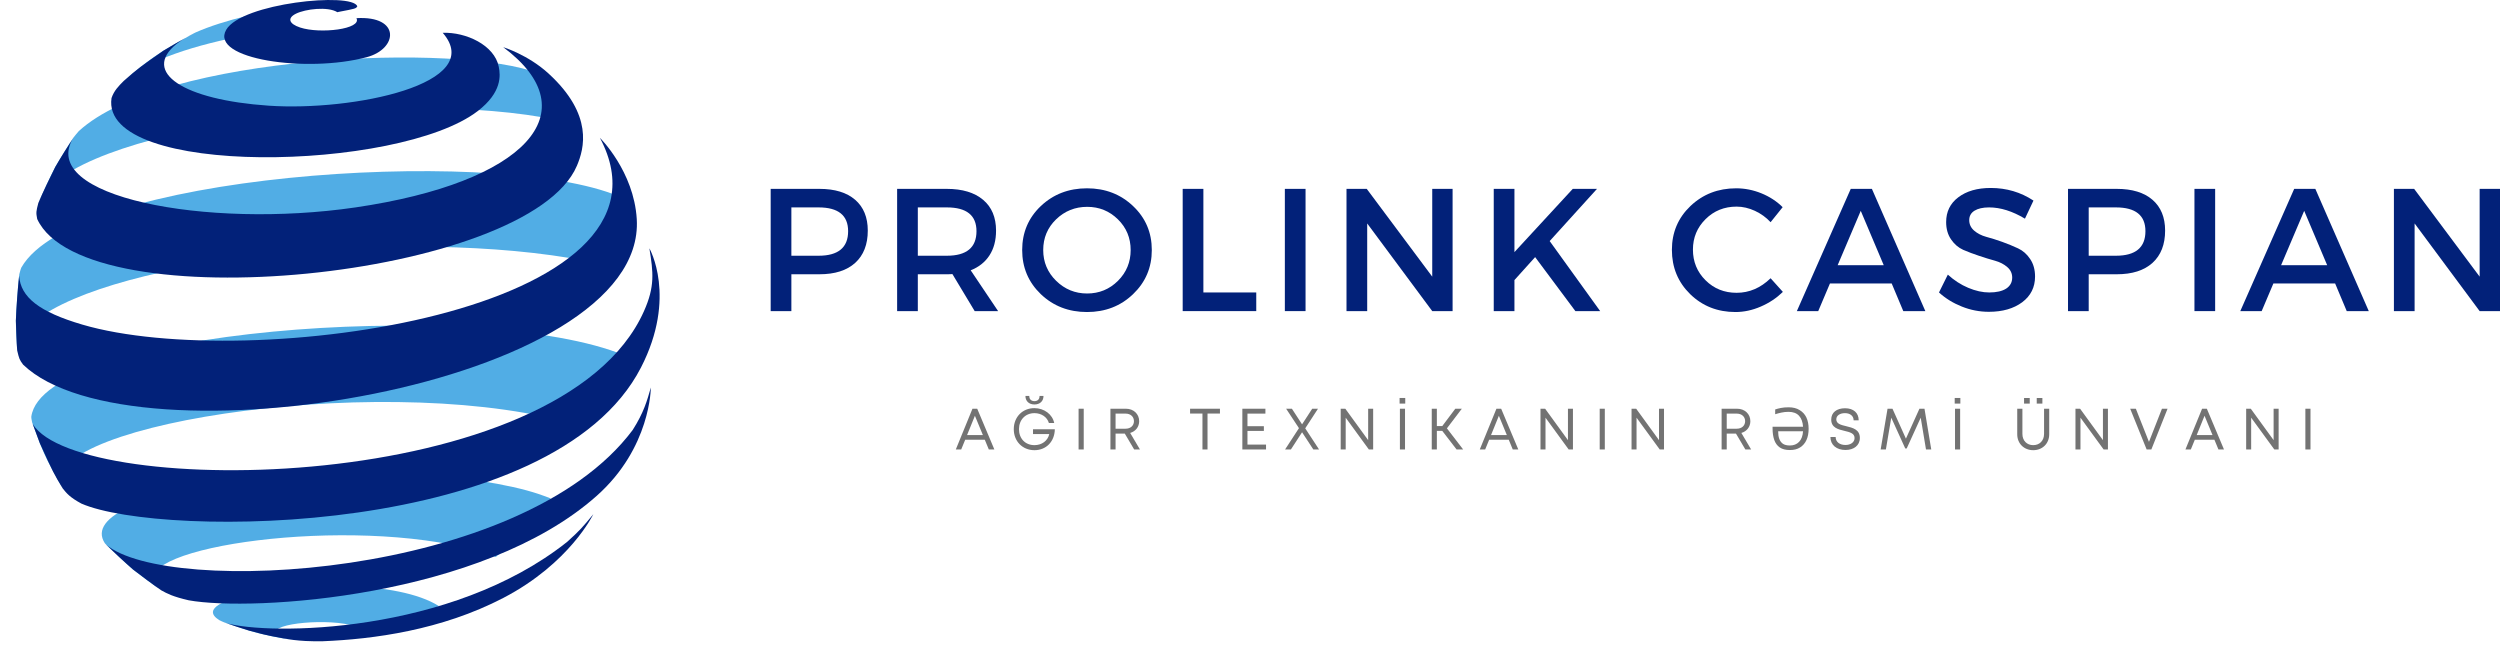 <?xml version="1.0" encoding="UTF-8"?> <svg xmlns="http://www.w3.org/2000/svg" width="133" height="35" viewBox="0 0 133 35" fill="none"> <path d="M41 10.048H43.595C44.413 10.048 45.047 10.242 45.495 10.629C45.942 11.016 46.166 11.564 46.166 12.268C46.166 13.006 45.942 13.58 45.495 13.986C45.047 14.39 44.413 14.591 43.595 14.591H42.101V16.551H41V10.048ZM42.101 11.034V13.605H43.547C44.595 13.605 45.12 13.17 45.12 12.299C45.12 11.456 44.595 11.034 43.547 11.034H42.101Z" fill="#022179"></path> <path d="M51.853 16.551L50.667 14.579C50.602 14.588 50.504 14.591 50.37 14.591H48.828V16.551H47.727V10.048H50.37C51.196 10.048 51.84 10.242 52.3 10.629C52.76 11.016 52.99 11.564 52.99 12.268C52.99 12.789 52.872 13.229 52.639 13.587C52.405 13.947 52.072 14.21 51.641 14.38L53.099 16.551H51.853ZM48.828 13.605H50.37C51.423 13.605 51.949 13.17 51.949 12.299C51.949 11.456 51.423 11.034 50.37 11.034H48.828V13.605Z" fill="#022179"></path> <path d="M55.372 10.962C56.038 10.333 56.856 10.018 57.828 10.018C58.799 10.018 59.616 10.333 60.278 10.962C60.944 11.591 61.276 12.371 61.276 13.303C61.276 14.231 60.944 15.013 60.278 15.65C59.616 16.284 58.799 16.6 57.828 16.6C56.856 16.6 56.038 16.284 55.372 15.65C54.71 15.013 54.38 14.231 54.38 13.303C54.38 12.371 54.71 11.591 55.372 10.962ZM57.84 11.004C57.195 11.004 56.643 11.226 56.183 11.67C55.726 12.114 55.499 12.659 55.499 13.303C55.499 13.944 55.729 14.492 56.189 14.942C56.649 15.39 57.196 15.614 57.834 15.614C58.476 15.614 59.022 15.39 59.474 14.942C59.925 14.492 60.151 13.944 60.151 13.303C60.151 12.659 59.925 12.114 59.474 11.67C59.022 11.226 58.477 11.004 57.84 11.004Z" fill="#022179"></path> <path d="M64.02 15.559H66.833V16.551H62.919V10.048H64.02V15.559Z" fill="#022179"></path> <path d="M69.455 16.551H68.354V10.048H69.455V16.551Z" fill="#022179"></path> <path d="M77.278 16.551H76.195L72.735 11.887V16.551H71.634V10.048H72.711L76.195 14.718V10.048H77.278V16.551Z" fill="#022179"></path> <path d="M83.81 16.551L81.669 13.678L80.568 14.9V16.551H79.467V10.048H80.568V13.412L83.671 10.048H84.96L82.443 12.825L85.129 16.551H83.81Z" fill="#022179"></path> <path d="M92.363 10.018C92.823 10.018 93.27 10.107 93.706 10.284C94.144 10.463 94.522 10.708 94.837 11.022L94.196 11.821C93.961 11.567 93.683 11.366 93.361 11.216C93.037 11.068 92.714 10.992 92.387 10.992C91.734 10.992 91.183 11.214 90.736 11.658C90.288 12.102 90.064 12.642 90.064 13.279C90.064 13.924 90.288 14.469 90.736 14.912C91.183 15.357 91.734 15.577 92.387 15.577C93.06 15.577 93.663 15.32 94.196 14.803L94.849 15.529C94.513 15.856 94.123 16.116 93.675 16.309C93.228 16.503 92.777 16.6 92.327 16.6C91.374 16.6 90.572 16.284 89.919 15.65C89.269 15.013 88.945 14.227 88.945 13.291C88.945 12.368 89.273 11.591 89.931 10.962C90.592 10.333 91.403 10.018 92.363 10.018Z" fill="#022179"></path> <path d="M100.638 15.081H97.353L96.73 16.551H95.593L98.46 10.048H99.585L102.428 16.551H101.255L100.638 15.081ZM100.214 14.107L98.992 11.216L97.764 14.107H100.214Z" fill="#022179"></path> <path d="M105.906 10C106.744 10 107.503 10.224 108.18 10.671L107.727 11.633C107.061 11.234 106.426 11.034 105.821 11.034C105.49 11.034 105.23 11.093 105.041 11.21C104.855 11.328 104.763 11.494 104.763 11.712C104.763 11.93 104.849 12.116 105.023 12.268C105.195 12.418 105.411 12.529 105.67 12.601C105.932 12.671 106.214 12.758 106.517 12.867C106.819 12.976 107.099 13.091 107.358 13.212C107.619 13.333 107.836 13.524 108.005 13.781C108.177 14.035 108.265 14.346 108.265 14.712C108.265 15.281 108.037 15.738 107.582 16.079C107.125 16.418 106.535 16.588 105.809 16.588C105.313 16.588 104.832 16.495 104.369 16.309C103.905 16.125 103.5 15.874 103.154 15.559L103.625 14.61C103.955 14.912 104.317 15.146 104.708 15.311C105.103 15.477 105.476 15.559 105.827 15.559C106.214 15.559 106.514 15.491 106.729 15.354C106.942 15.213 107.049 15.018 107.049 14.767C107.049 14.546 106.962 14.36 106.789 14.21C106.615 14.057 106.397 13.944 106.136 13.871C105.873 13.799 105.591 13.713 105.289 13.611C104.986 13.512 104.704 13.404 104.442 13.291C104.183 13.174 103.967 12.988 103.795 12.734C103.621 12.48 103.535 12.175 103.535 11.815C103.535 11.263 103.749 10.823 104.182 10.496C104.617 10.166 105.192 10 105.906 10Z" fill="#022179"></path> <path d="M110.018 10.048H112.613C113.431 10.048 114.064 10.242 114.512 10.629C114.96 11.016 115.184 11.564 115.184 12.268C115.184 13.006 114.96 13.58 114.512 13.986C114.064 14.39 113.431 14.591 112.613 14.591H111.119V16.551H110.018V10.048ZM111.119 11.034V13.605H112.564C113.612 13.605 114.137 13.17 114.137 12.299C114.137 11.456 113.612 11.034 112.564 11.034H111.119Z" fill="#022179"></path> <path d="M117.846 16.551H116.745V10.048H117.846V16.551Z" fill="#022179"></path> <path d="M124.229 15.081H120.944L120.321 16.551H119.184L122.051 10.048H123.176L126.019 16.551H124.846L124.229 15.081ZM123.805 14.107L122.583 11.216L121.355 14.107H123.805Z" fill="#022179"></path> <path d="M133 16.551H131.917L128.457 11.887V16.551H127.356V10.048H128.433L131.917 14.718V10.048H133V16.551Z" fill="#022179"></path> <path d="M52.605 23.912H52.9L51.988 21.744H51.735L50.849 23.912H51.136L51.348 23.395H52.391L52.605 23.912ZM51.865 22.119L52.289 23.144H51.449L51.865 22.119Z" fill="#737373"></path> <path d="M55.033 21.518C55.322 21.518 55.514 21.344 55.514 21.063H55.303V21.072C55.303 21.246 55.198 21.341 55.033 21.341C54.87 21.341 54.758 21.246 54.758 21.072V21.063H54.553C54.553 21.344 54.745 21.518 55.033 21.518ZM54.956 22.837V23.094H55.821C55.742 23.448 55.429 23.682 55.033 23.682C54.544 23.682 54.21 23.333 54.21 22.831C54.21 22.333 54.553 21.979 55.033 21.979C55.399 21.979 55.709 22.187 55.801 22.503H56.084C55.987 22.038 55.547 21.713 55.027 21.713C54.395 21.713 53.933 22.187 53.933 22.831C53.933 23.475 54.395 23.95 55.033 23.95C55.659 23.95 56.105 23.49 56.117 22.837H54.956Z" fill="#737373"></path> <path d="M57.381 23.912H57.654V21.744H57.381V23.912Z" fill="#737373"></path> <path d="M60.338 23.912H60.645L60.125 23.032C60.409 22.952 60.604 22.713 60.604 22.407C60.604 22.023 60.305 21.744 59.898 21.744H59.075V23.912H59.348V23.067H59.839L60.338 23.912ZM59.348 22.004H59.883C60.149 22.004 60.326 22.174 60.326 22.407C60.326 22.639 60.149 22.807 59.883 22.807H59.348V22.004Z" fill="#737373"></path> <path d="M64.901 21.744H63.312V22.001H63.971V23.912H64.24V22.001H64.901V21.744Z" fill="#737373"></path> <path d="M66.365 23.652V22.925H67.238V22.674H66.365V22.004H67.32V21.744H66.093V23.912H67.353V23.652H66.365Z" fill="#737373"></path> <path d="M70.174 23.912L69.438 22.788L70.117 21.744H69.81L69.27 22.574L68.729 21.744H68.422L69.104 22.778L68.366 23.912H68.676L69.27 22.996L69.869 23.912H70.174Z" fill="#737373"></path> <path d="M72.786 21.744V23.416L71.571 21.744H71.325V23.912H71.591V22.221L72.823 23.912H73.052V21.744H72.786Z" fill="#737373"></path> <path d="M74.458 21.471H74.759V21.172H74.458V21.471ZM74.475 23.912H74.747V21.744H74.475V23.912Z" fill="#737373"></path> <path d="M77.49 23.912H77.84L76.976 22.788L77.769 21.744H77.422L76.728 22.668H76.441V21.744H76.169V23.912H76.441V22.922H76.728L77.49 23.912Z" fill="#737373"></path> <path d="M80.479 23.912H80.774L79.862 21.744H79.61L78.724 23.912H79.011L79.223 23.395H80.266L80.479 23.912ZM79.74 22.119L80.163 23.144H79.324L79.74 22.119Z" fill="#737373"></path> <path d="M83.415 21.744V23.416L82.201 21.744H81.954V23.912H82.221V22.221L83.453 23.912H83.681V21.744H83.415Z" fill="#737373"></path> <path d="M85.104 23.912H85.376V21.744H85.104V23.912Z" fill="#737373"></path> <path d="M88.259 21.744V23.416L87.045 21.744H86.798V23.912H87.064V22.221L88.297 23.912H88.525V21.744H88.259Z" fill="#737373"></path> <path d="M92.853 23.912H93.16L92.64 23.032C92.924 22.952 93.119 22.713 93.119 22.407C93.119 22.023 92.82 21.744 92.413 21.744H91.59V23.912H91.862V23.067H92.354L92.853 23.912ZM91.862 22.004H92.398C92.664 22.004 92.841 22.174 92.841 22.407C92.841 22.639 92.664 22.807 92.398 22.807H91.862V22.004Z" fill="#737373"></path> <path d="M95.148 21.91C95.006 21.91 94.877 21.925 94.761 21.952C94.648 21.976 94.54 22.005 94.44 22.037V21.783C94.533 21.751 94.634 21.725 94.743 21.704C94.855 21.68 94.992 21.668 95.154 21.668C95.384 21.668 95.578 21.716 95.735 21.813C95.895 21.907 96.016 22.037 96.098 22.206C96.178 22.376 96.219 22.578 96.219 22.811C96.219 23.041 96.18 23.241 96.104 23.41C96.027 23.579 95.913 23.711 95.765 23.803C95.62 23.897 95.439 23.942 95.221 23.942C94.998 23.942 94.819 23.897 94.682 23.803C94.549 23.711 94.453 23.579 94.392 23.41C94.332 23.238 94.301 23.035 94.301 22.805V22.702H95.922C95.906 22.453 95.835 22.259 95.711 22.122C95.585 21.981 95.398 21.91 95.148 21.91ZM95.221 23.7C95.422 23.7 95.585 23.637 95.711 23.507C95.835 23.378 95.906 23.191 95.922 22.944H94.598C94.598 23.102 94.617 23.238 94.658 23.349C94.698 23.458 94.763 23.546 94.852 23.61C94.944 23.67 95.067 23.7 95.221 23.7Z" fill="#737373"></path> <path d="M98.181 23.939C98.61 23.939 98.944 23.708 98.944 23.298C98.944 22.846 98.56 22.757 98.22 22.674C97.942 22.608 97.691 22.547 97.691 22.311C97.691 22.103 97.889 21.979 98.152 21.979C98.415 21.979 98.613 22.119 98.613 22.36H98.882C98.882 21.967 98.607 21.719 98.158 21.719C97.709 21.719 97.421 21.946 97.421 22.32C97.421 22.754 97.79 22.843 98.125 22.922C98.406 22.99 98.663 23.049 98.663 23.303C98.663 23.531 98.45 23.673 98.178 23.673C97.877 23.673 97.656 23.516 97.656 23.247H97.378C97.378 23.673 97.703 23.939 98.181 23.939Z" fill="#737373"></path> <path d="M102.743 23.912L102.383 21.744H102.114L101.395 23.336L100.68 21.744H100.417L100.051 23.912H100.329L100.615 22.221L101.36 23.859H101.436L102.182 22.221L102.463 23.912H102.743Z" fill="#737373"></path> <path d="M103.99 21.471H104.291V21.172H103.99V21.471ZM104.007 23.912H104.279V21.744H104.007V23.912Z" fill="#737373"></path> <path d="M107.68 21.471H107.982V21.172H107.68V21.471ZM108.354 21.471H108.655V21.172H108.354V21.471ZM108.168 23.95C108.655 23.95 109.018 23.599 109.018 23.108V21.744H108.744V23.085C108.744 23.445 108.504 23.682 108.168 23.682C107.831 23.682 107.592 23.445 107.592 23.085V21.744H107.317V23.108C107.317 23.599 107.68 23.95 108.168 23.95Z" fill="#737373"></path> <path d="M111.876 21.744V23.416L110.661 21.744H110.415V23.912H110.681V22.221L111.913 23.912H112.142V21.744H111.876Z" fill="#737373"></path> <path d="M115.016 21.744L114.325 23.507L113.627 21.744H113.326L114.201 23.912H114.452L115.314 21.744H115.016Z" fill="#737373"></path> <path d="M118.021 23.912H118.316L117.404 21.744H117.151L116.265 23.912H116.552L116.764 23.395H117.807L118.021 23.912ZM117.281 22.119L117.705 23.144H116.865L117.281 22.119Z" fill="#737373"></path> <path d="M120.956 21.744V23.416L119.742 21.744H119.496V23.912H119.762V22.221L120.994 23.912H121.223V21.744H120.956Z" fill="#737373"></path> <path d="M122.646 23.912H122.918V21.744H122.646V23.912Z" fill="#737373"></path> <path d="M28.952 4.432C28.866 4.322 28.835 4.199 28.846 4.084C28.787 4.027 28.728 3.969 28.666 3.914C24.512 2.245 8.639 2.893 4.193 6.974C4.105 7.067 4.004 7.203 3.922 7.3C3.609 7.762 3.226 8.402 2.94 8.883C2.661 9.421 2.323 10.156 2.078 10.711C2.14 10.607 2.217 10.463 2.287 10.364C4.935 6.589 21.425 4.671 29.637 6.386C29.457 5.719 29.396 4.995 28.952 4.432Z" fill="#51ADE5"></path> <path d="M13.21 0.827C12.096 1.092 11.128 1.406 10.417 1.721L10.333 1.762C9.831 2.029 9.173 2.407 8.687 2.701C7.839 3.26 7.722 3.357 6.603 4.287C7.868 3.192 10.392 2.374 13.227 1.854C13.152 1.53 13.149 1.173 13.21 0.827Z" fill="#51ADE5"></path> <path d="M5.576 28.898L5.642 28.969C6.057 29.382 6.637 29.907 7.075 30.296C7.491 30.625 8.064 31.043 8.498 31.35C8.415 31.289 8.309 31.197 8.25 31.114C6.824 29.11 18.576 27.405 25.386 29.297C25.809 29.415 25.853 29.432 26.375 29.63C27.453 28.714 28.438 27.667 29.301 26.519C29.056 26.421 28.405 26.156 27.278 25.907C18.504 23.965 3.7 26.007 5.576 28.898Z" fill="#51ADE5"></path> <path d="M32.716 12.838C32.781 12.658 32.917 12.561 33.066 12.531C32.955 11.765 32.795 11.024 32.585 10.312C25.775 7.794 3.969 9.269 1.136 14.232C1.089 14.335 1.058 14.485 1.026 14.593C0.941 15.331 0.876 16.319 0.844 17.06C0.846 17.536 0.891 18.172 0.914 18.648C0.917 18.282 0.92 17.827 1.858 17.077C6.036 13.736 21.672 12.036 31.207 13.887C31.907 14.043 32.226 14.123 32.588 14.233C32.588 13.763 32.55 13.293 32.716 12.838Z" fill="#51ADE5"></path> <path d="M31.669 20.721C31.851 20.469 32.156 20.475 32.358 20.608C32.551 20.001 32.716 19.386 32.847 18.758C24.903 15.844 2.29 17.565 1.665 22.17C1.662 22.264 1.696 22.386 1.711 22.479L2.119 23.578C2.476 24.443 2.491 24.473 3.338 25.987C3.311 25.933 3.27 25.861 3.25 25.802C2.139 22.483 21.212 19.638 30.904 22.678C30.997 21.972 31.24 21.322 31.669 20.721Z" fill="#51ADE5"></path> <path d="M13.39 31.575C12.061 31.876 10.682 32.363 11.656 32.987C11.735 33.03 11.845 33.075 11.928 33.111C12.326 33.254 12.863 33.429 13.266 33.553C13.687 33.672 13.729 33.683 14.46 33.846C14.792 33.916 14.816 33.92 15.434 34.02C15.488 34.028 15.561 34.038 15.614 34.046C15.565 34.038 15.5 34.028 15.452 34.02C14.788 33.913 14.705 33.747 14.677 33.692C14.407 33.151 17.552 32.871 18.883 33.317C18.909 33.325 18.941 33.334 18.965 33.341C20.338 33.054 22.098 32.879 23.349 32.243C21.167 30.863 15.943 30.999 13.39 31.575Z" fill="#51ADE5"></path> <path d="M30.691 8.819C31.081 7.903 31.58 6.111 29.188 3.917C28.096 2.914 26.771 2.509 26.771 2.509C31.406 5.964 27.952 9.709 18.907 11.035C10.984 12.195 1.895 10.46 3.922 7.3C3.619 7.77 3.216 8.396 2.94 8.883C2.656 9.45 2.287 10.214 2.039 10.799C1.924 11.244 1.909 11.3 1.979 11.652C4.522 17.161 28.137 14.832 30.691 8.819Z" fill="#022179"></path> <path d="M25.418 5.907C26.709 4.912 26.628 4.013 26.534 3.549C26.305 2.401 24.793 1.7 23.553 1.745C25.915 4.467 18.767 5.928 14.289 5.622C9.735 5.311 7.535 3.841 9.383 2.345C9.534 2.224 9.707 2.112 9.873 2.014C9.469 2.238 9.034 2.49 8.687 2.701C7.483 3.538 7.358 3.626 6.584 4.304C6.307 4.582 6.068 4.821 5.933 5.217C5.301 9.465 21.235 9.132 25.418 5.907Z" fill="#022179"></path> <path d="M9.873 2.014C10.035 1.925 10.19 1.839 10.332 1.762C10.21 1.827 10.045 1.913 9.873 2.014Z" fill="#022179"></path> <path d="M19.514 3.041C21.173 2.599 21.328 0.827 18.963 0.966C19.267 1.55 17.034 1.816 15.967 1.464C15.365 1.264 15.273 0.963 15.743 0.729C16.252 0.475 17.439 0.337 17.942 0.645C17.947 0.65 17.947 0.65 17.947 0.65L18.013 0.633C18.934 0.458 18.934 0.458 19.01 0.334C18.726 -0.427 12.847 0.163 12.032 1.588C11.143 3.145 16.308 3.898 19.514 3.041Z" fill="#022179"></path> <path d="M33.876 11.656C33.722 9.105 31.915 7.333 31.915 7.333C36.848 16.6 13.159 19.858 4.374 17.267C2.097 16.596 1.093 15.818 1.017 14.668C0.943 15.383 0.869 16.34 0.844 17.06C0.863 17.536 0.875 18.173 0.914 18.648C1.023 19.097 1.029 19.124 1.227 19.396C6.962 24.927 34.41 20.578 33.876 11.656Z" fill="#022179"></path> <path d="M30.181 28.82C23.975 33.762 14.257 33.806 12.017 33.143C12.389 33.275 12.89 33.438 13.267 33.553C14.042 33.76 14.042 33.76 14.46 33.846C15.104 33.97 15.104 33.97 15.434 34.02L15.614 34.046C16.037 34.093 16.374 34.123 17.176 34.114C19.846 34.004 23.462 33.535 26.78 31.808C30.312 29.97 31.565 27.356 31.565 27.356C30.966 28.08 30.874 28.19 30.181 28.82Z" fill="#022179"></path> <path d="M5.641 28.969C6.063 29.376 6.63 29.913 7.075 30.296C7.52 30.637 8.117 31.088 8.58 31.406C8.893 31.578 9.189 31.74 10.041 31.936C13.398 32.546 25.643 31.805 31.745 26.379C34.631 23.815 34.624 20.615 34.624 20.615C34.432 21.299 34.252 21.946 33.657 22.878C27.709 30.823 8.849 31.732 5.641 28.969Z" fill="#022179"></path> <path d="M34.547 13.21C34.758 14.504 34.844 15.245 34.259 16.555C29.858 26.43 4.152 26.545 1.741 22.557C1.855 22.863 2.006 23.272 2.119 23.578C2.841 25.16 2.854 25.19 3.338 25.987C3.541 26.241 3.716 26.46 4.33 26.791C8.58 28.646 29.44 28.606 34.1 19.552C36.032 15.797 34.547 13.21 34.547 13.21Z" fill="#022179"></path> </svg> 